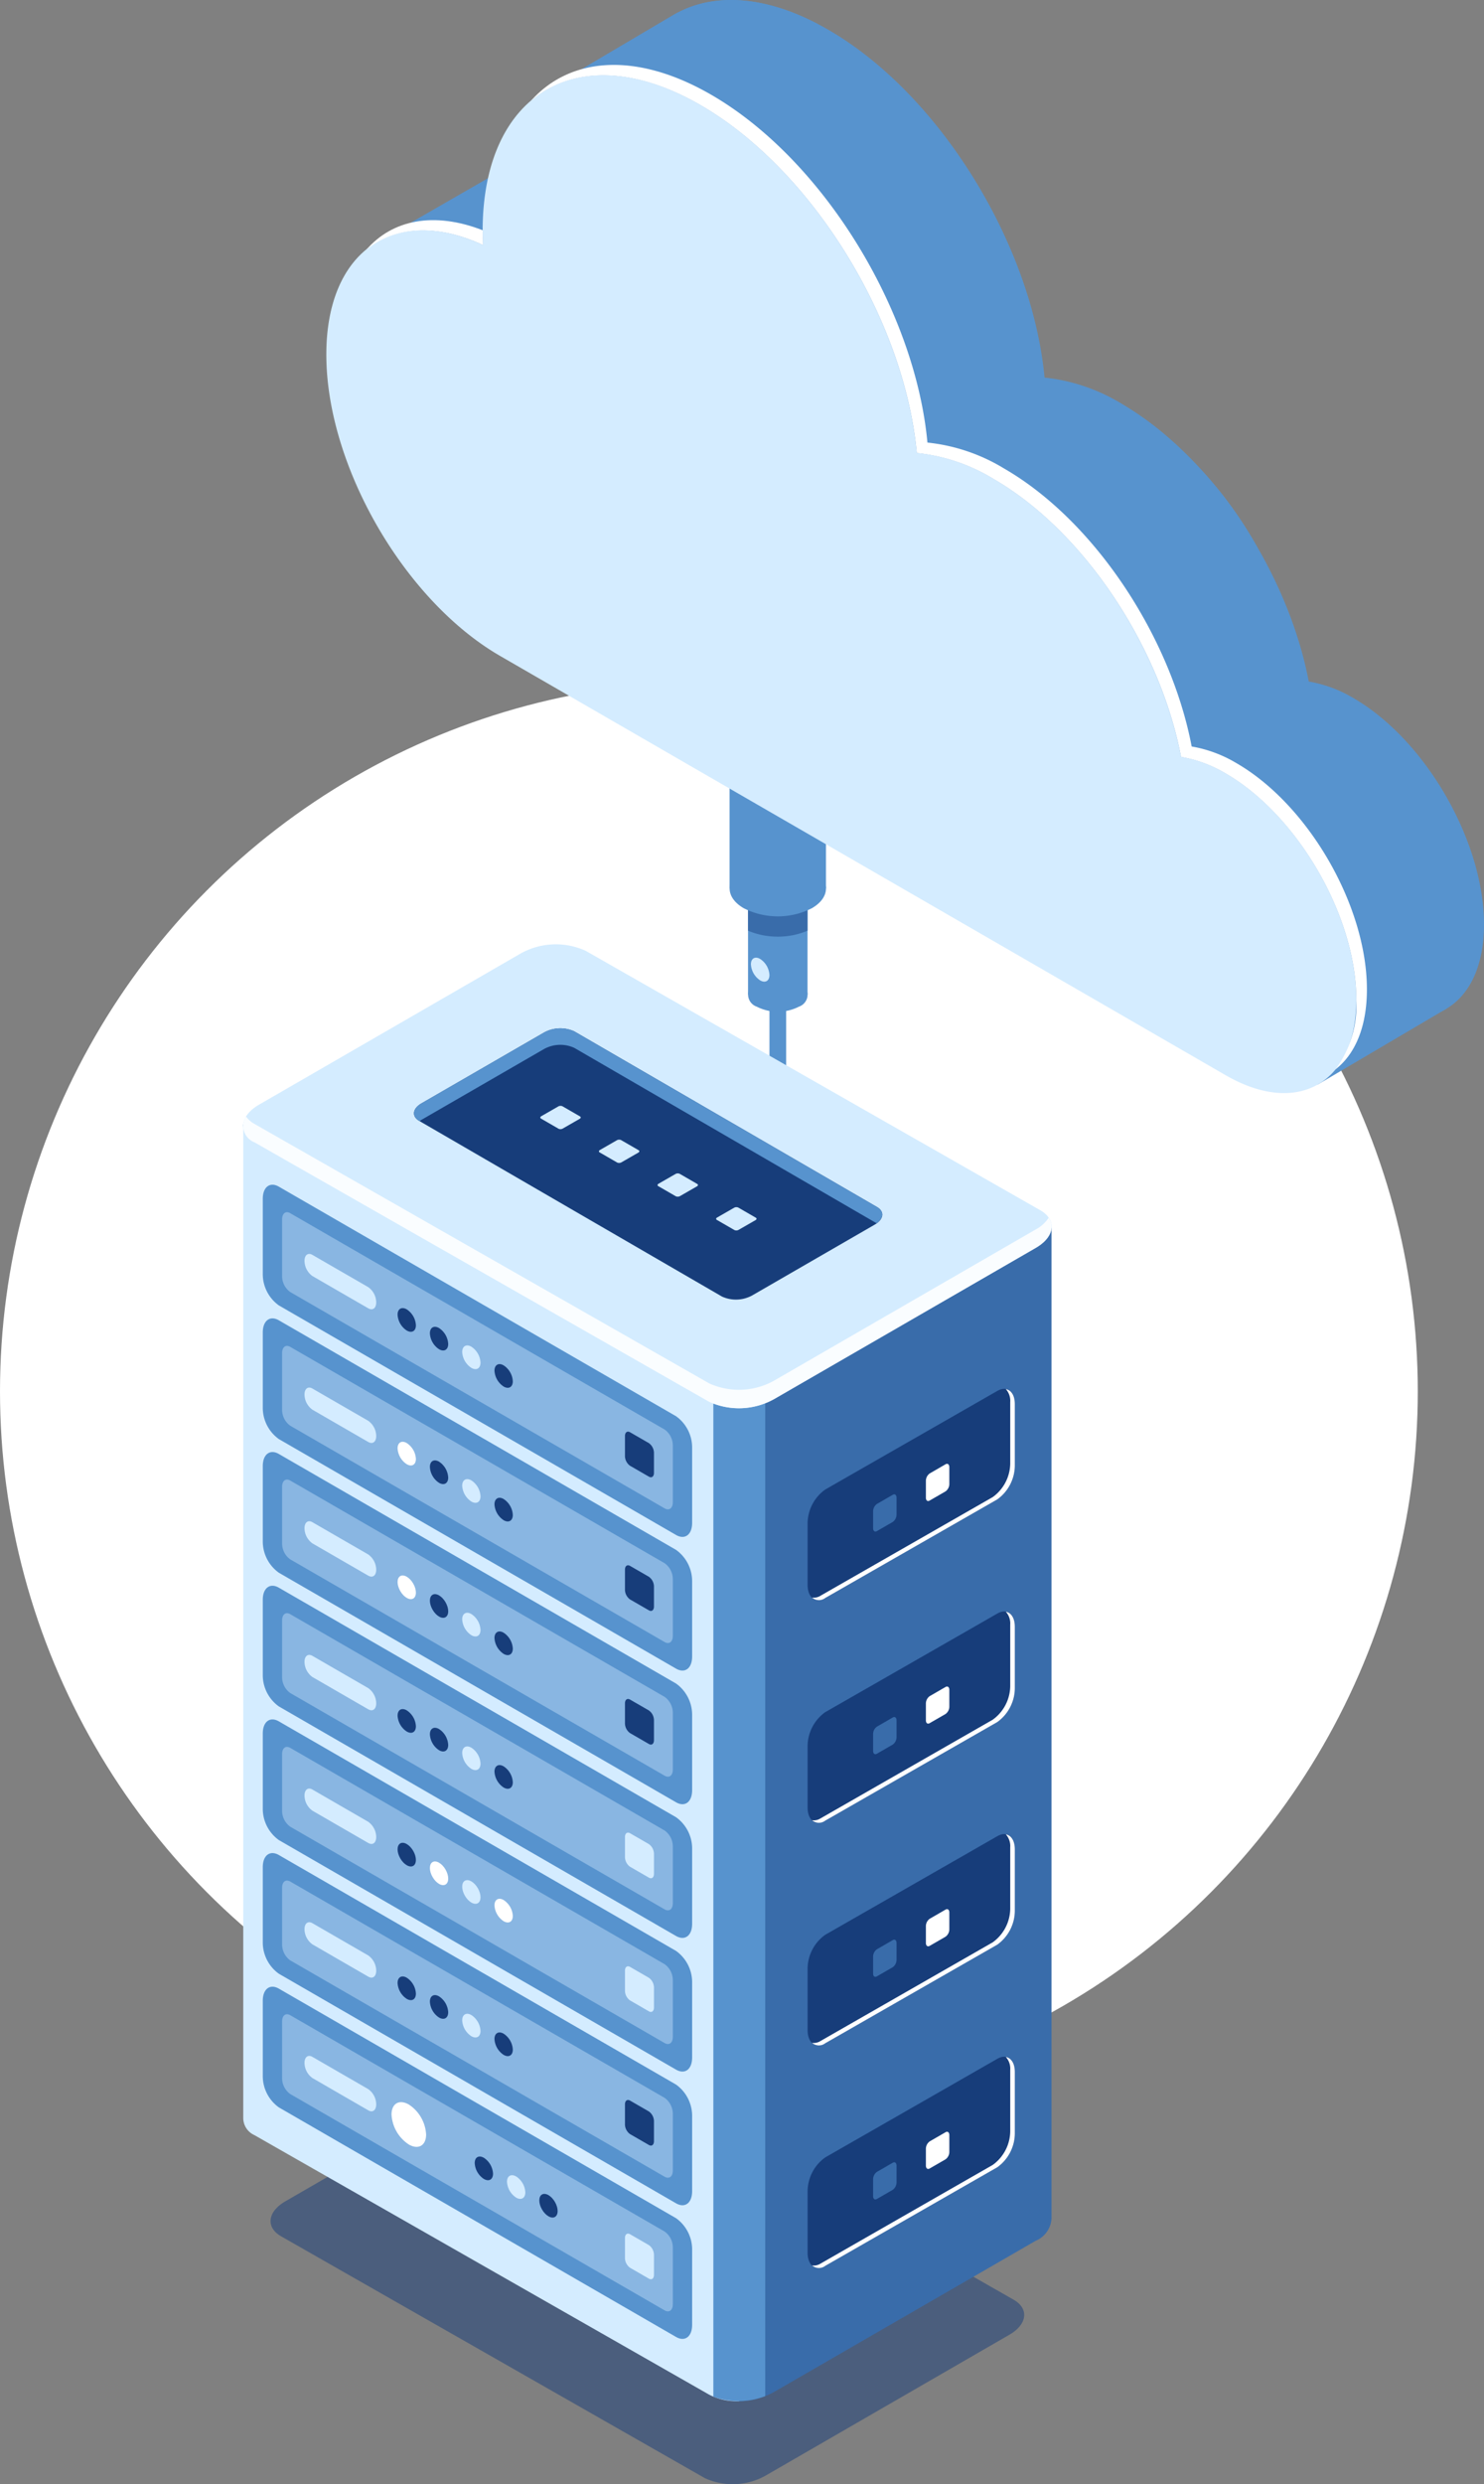 <svg xmlns="http://www.w3.org/2000/svg" width="106.764" height="178.57" viewBox="0 0 106.764 178.57">
  <rect x="0" y="0" width="106.764" height="178.57" fill="#808080" stroke="none"/>
  <g id="グループ_3299" data-name="グループ 3299" transform="translate(-317 -886.989)">
    <circle id="楕円形_102" data-name="楕円形 102" cx="51" cy="51" r="51" transform="translate(317 936)" fill="#fff"/>
    <g id="グループ_1193" data-name="グループ 1193" transform="translate(-343.368 694.806)">
      <g id="グループ_1171" data-name="グループ 1171" transform="translate(712.857 241.568)">
        <g id="グループ_1170" data-name="グループ 1170">
          <path id="パス_3870" data-name="パス 3870" d="M738.8,318.732a.6.6,0,0,1-.6-.6V293.5a.6.6,0,1,1,1.2,0v24.631A.6.6,0,0,1,738.8,318.732Z" transform="translate(-735.331 -279.083)" fill="#5793ce"/>
          <g id="グループ_1169" data-name="グループ 1169">
            <g id="グループ_1167" data-name="グループ 1167" transform="translate(1.328 12.87)">
              <rect id="長方形_308" data-name="長方形 308" width="4.279" height="9.234" fill="#5793ce"/>
              <path id="パス_3871" data-name="パス 3871" d="M739.4,306.244a3.343,3.343,0,0,1-3.026,0,.922.922,0,0,1,0-1.747,3.346,3.346,0,0,1,3.025,0A.922.922,0,0,1,739.4,306.244Z" transform="translate(-735.744 -296.137)" fill="#5793ce"/>
            </g>
            <g id="グループ_1168" data-name="グループ 1168">
              <rect id="長方形_309" data-name="長方形 309" width="6.934" height="14.483" transform="translate(0)" fill="#5793ce"/>
              <path id="パス_3872" data-name="パス 3872" d="M735.744,293.555v3.125a5.536,5.536,0,0,0,4.279,0v-3.125A5.536,5.536,0,0,0,735.744,293.555Z" transform="translate(-734.416 -279.166)" fill="#396caa"/>
              <path id="パス_3873" data-name="パス 3873" d="M739.547,294.188a5.421,5.421,0,0,1-4.9,0c-1.354-.782-1.354-2.049,0-2.831a5.419,5.419,0,0,1,4.9,0C740.9,292.138,740.9,293.406,739.547,294.188Z" transform="translate(-733.628 -278.289)" fill="#5793ce"/>
            </g>
          </g>
        </g>
        <path id="パス_3874" data-name="パス 3874" d="M737.406,303.128c0,.425-.3.6-.666.385a1.474,1.474,0,0,1-.666-1.154c0-.424.3-.6.666-.384A1.471,1.471,0,0,1,737.406,303.128Z" transform="translate(-734.539 -282.428)" fill="#d4ecff"/>
      </g>
      <path id="パス_3875" data-name="パス 3875" d="M799.909,306.62l9.3-5.476-8.855-11.051-2.328,3.8Z" transform="translate(-44.757 -36.468)" fill="#5793ce"/>
      <path id="パス_3876" data-name="パス 3876" d="M693.451,214.71l14.839-8.537s-.559,8.52-.559,8.537-8.524,2.641-8.524,2.641Z" transform="translate(-5.807 -5.211)" fill="#5793ce"/>
      <path id="パス_3877" data-name="パス 3877" d="M770.087,242.362a9.338,9.338,0,0,0-3.211-1.19c-1.5-7.863-6.967-16.212-13.49-19.979a13.2,13.2,0,0,0-5.52-1.868c-.891-9.53-7.517-20.361-15.563-25.007-4.2-2.427-8.017-2.713-10.831-1.227v-.008l-.137.078c-.071.04-.143.081-.213.123l-8.75,5.168,2.907,2.3c-2.61,1.14-4.259,4.068-4.259,8.394,0,7.979,5.6,17.681,12.512,21.671l46.556,33.244c5.188,3,9.395.567,9.395-5.424S775.275,245.358,770.087,242.362Z" transform="translate(-12.35 0)" fill="#5793ce"/>
      <path id="パス_3878" data-name="パス 3878" d="M711.707,205.631,731.789,193.9c-3.9-2.033-7.421-2.2-10.062-.806v-.008l-.137.078c-.071.04-.143.081-.213.123l-8.75,5.168,2.907,2.3A7.015,7.015,0,0,0,711.707,205.631Z" transform="translate(-12.607 0)" fill="#5793ce"/>
      <path id="パス_3879" data-name="パス 3879" d="M761.731,256.91l14.653-8.6a28.384,28.384,0,0,0-9.805-10.356q-.761-.44-1.5-.772l-18.638,10.9Z" transform="translate(-25.544 -16.761)" fill="#5793ce"/>
      <path id="パス_3880" data-name="パス 3880" d="M752.1,250.983a9.341,9.341,0,0,0-3.211-1.19c-1.5-7.863-6.967-16.212-13.491-19.979a13.2,13.2,0,0,0-5.52-1.868c-.891-9.53-7.517-20.361-15.563-25.007-8.654-5-15.669-.946-15.669,9.046,0,.339.009.681.026,1.025-6.328-2.935-11.272.372-11.272,7.867,0,7.979,5.6,17.681,12.512,21.671L752.1,272.68c5.189,3,9.4.567,9.4-5.424S757.294,253.979,752.1,250.983Z" transform="translate(-3.555 -3.21)" fill="#d4ecff"/>
      <g id="グループ_1172" data-name="グループ 1172" transform="translate(686.712 196.846)">
        <path id="パス_3881" data-name="パス 3881" d="M700.375,219.194c-.016-.344-.026-.686-.026-1.025,0-.014,0-.028,0-.042-3.5-1.359-6.5-.768-8.385,1.414C694.013,217.854,696.991,217.624,700.375,219.194Z" transform="translate(-691.965 -206.239)" fill="#fff"/>
        <path id="パス_3882" data-name="パス 3882" d="M761.6,249.8a9.348,9.348,0,0,0-3.211-1.19c-1.5-7.862-6.967-16.212-13.49-19.979a13.213,13.213,0,0,0-5.52-1.868c-.891-9.53-7.517-20.36-15.564-25.006-5.391-3.113-10.145-2.713-12.965.446,2.872-2.455,7.269-2.549,12.2.3,8.046,4.646,14.673,15.476,15.563,25.007a13.2,13.2,0,0,1,5.52,1.868c6.524,3.766,11.995,12.116,13.491,19.979a9.34,9.34,0,0,1,3.21,1.19c5.189,3,9.4,10.281,9.4,16.273a7.741,7.741,0,0,1-1.5,5c1.407-1.084,2.262-3.05,2.262-5.743C771,260.078,766.791,252.792,761.6,249.8Z" transform="translate(-699 -199.614)" fill="#fff"/>
      </g>
      <g id="グループ_1192" data-name="グループ 1192" transform="translate(677.861 260.064)">
        <g id="グループ_1184" data-name="グループ 1184" transform="translate(0 0)">
          <g id="グループ_1175" data-name="グループ 1175">
            <path id="パス_3883" data-name="パス 3883" d="M712.256,457.857l-30.5-17.391c-1.115-.644-.975-1.768.313-2.512l17.548-10.132a4.838,4.838,0,0,1,4.352-.181l30.5,17.391c1.116.644.976,1.769-.312,2.513l-17.549,10.132A4.834,4.834,0,0,1,712.256,457.857Z" transform="translate(-679.031 -347.603)" fill="#173d7a" opacity="0.5"/>
            <path id="パス_3884" data-name="パス 3884" d="M736.021,397.562h0v-71.2l-28.306-7.409-5.214-3.01a5.187,5.187,0,0,0-4.668.194l-4.865,2.808-15.1-.008,4.471,68.735a1.354,1.354,0,0,0,.8,1.251l28.248,21.315a5.191,5.191,0,0,0,4.668-.194l18.825-10.869A1.85,1.85,0,0,0,736.021,397.562Z" transform="translate(-677.864 -305.986)" fill="#396caa"/>
            <path id="パス_3885" data-name="パス 3885" d="M700.334,315.481a5.374,5.374,0,0,0-2.5.656l-4.865,2.808-15.1-.008V390.33a1.352,1.352,0,0,0,.8,1.251l32.718,18.657a4.224,4.224,0,0,0,2.167.462l.337-71.839Z" transform="translate(-677.862 -305.989)" fill="#d4ecff"/>
            <path id="パス_3886" data-name="パス 3886" d="M731.765,423.758a5.318,5.318,0,0,0,3.732-.043v-72.33h-3.732Z" transform="translate(-697.938 -319.362)" fill="#5793ce"/>
            <path id="パス_3887" data-name="パス 3887" d="M711.387,333.235l-32.718-18.657c-1.2-.69-1.047-1.9.335-2.7l18.825-10.868a5.187,5.187,0,0,1,4.668-.194l32.718,18.656c1.2.691,1.047,1.9-.335,2.7l-18.825,10.869A5.188,5.188,0,0,1,711.387,333.235Z" transform="translate(-677.86 -300.355)" fill="#d4ecff"/>
            <path id="パス_3888" data-name="パス 3888" d="M734.881,328.191,716.055,339.06a5.188,5.188,0,0,1-4.668.193L678.669,320.6a1.807,1.807,0,0,1-.6-.53,1.254,1.254,0,0,0,.6,1.853l32.718,18.657a5.188,5.188,0,0,0,4.668-.193l18.825-10.869c1.074-.62,1.4-1.486.933-2.166A2.61,2.61,0,0,1,734.881,328.191Z" transform="translate(-677.861 -307.697)" fill="#fafdff"/>
            <g id="グループ_1174" data-name="グループ 1174" transform="translate(12.291 6.036)">
              <path id="パス_3889" data-name="パス 3889" d="M719.607,329.257l-21.783-12.627c-.56-.323-.49-.888.157-1.261l8.809-5.086a2.428,2.428,0,0,1,2.185-.091l21.783,12.627c.56.323.49.888-.157,1.261l-8.809,5.086A2.428,2.428,0,0,1,719.607,329.257Z" transform="translate(-697.446 -309.974)" fill="#173d7a"/>
              <g id="グループ_1173" data-name="グループ 1173" transform="translate(9.087 5.573)">
                <path id="パス_3890" data-name="パス 3890" d="M713.241,320.5l-1.262-.729c-.078-.045-.068-.123.021-.174l1.219-.7a.338.338,0,0,1,.3-.013l1.262.729c.078.045.068.123-.021.174l-1.219.7A.338.338,0,0,1,713.241,320.5Z" transform="translate(-711.926 -318.855)" fill="#d4ecff"/>
                <path id="パス_3891" data-name="パス 3891" d="M719.961,324.369l-1.262-.729c-.078-.045-.068-.123.021-.174l1.219-.7a.338.338,0,0,1,.3-.013l1.262.729c.078.045.068.123-.021.174l-1.219.7A.338.338,0,0,1,719.961,324.369Z" transform="translate(-714.429 -320.294)" fill="#d4ecff"/>
                <path id="パス_3892" data-name="パス 3892" d="M726.681,328.233l-1.263-.729c-.077-.045-.068-.123.022-.174l1.219-.7a.338.338,0,0,1,.3-.013l1.262.729c.078.045.068.123-.021.174l-1.219.7A.338.338,0,0,1,726.681,328.233Z" transform="translate(-716.932 -321.733)" fill="#d4ecff"/>
                <path id="パス_3893" data-name="パス 3893" d="M733.4,332.1l-1.263-.729c-.077-.045-.068-.123.022-.174l1.219-.7a.338.338,0,0,1,.3-.013l1.262.729c.078.045.068.122-.021.174l-1.219.7A.337.337,0,0,1,733.4,332.1Z" transform="translate(-719.435 -323.173)" fill="#d4ecff"/>
              </g>
              <path id="パス_3894" data-name="パス 3894" d="M697.824,316.629l.026.015a1.526,1.526,0,0,1,.131-.09l8.809-5.086a2.428,2.428,0,0,1,2.185-.091l21.757,12.612c.516-.369.543-.872.026-1.171l-21.783-12.627a2.428,2.428,0,0,0-2.185.091l-8.809,5.086C697.334,315.741,697.264,316.306,697.824,316.629Z" transform="translate(-697.446 -309.974)" fill="#5793ce"/>
            </g>
          </g>
          <g id="グループ_1177" data-name="グループ 1177" transform="translate(40.609 31.95)">
            <path id="パス_3895" data-name="パス 3895" d="M743.834,366.306l12.385-7.091a3.022,3.022,0,0,0,1.262-2.412v-4.429c0-.929-.565-1.356-1.262-.954l-12.385,7.091a3.022,3.022,0,0,0-1.262,2.412v4.429C742.572,366.281,743.137,366.708,743.834,366.306Z" transform="translate(-742.572 -351.269)" fill="#173d7a"/>
            <path id="パス_3896" data-name="パス 3896" d="M757.02,351.3a1.239,1.239,0,0,1,.317.922v4.429a3.022,3.022,0,0,1-1.262,2.411L743.69,366.15a.912.912,0,0,1-.613.134.753.753,0,0,0,.945.033l12.385-7.091a3.022,3.022,0,0,0,1.262-2.412v-4.429C757.669,351.754,757.405,351.363,757.02,351.3Z" transform="translate(-742.76 -351.279)" fill="#fff"/>
            <g id="グループ_1176" data-name="グループ 1176" transform="translate(4.712 5.396)">
              <path id="パス_3897" data-name="パス 3897" d="M750.356,366l1.136-.656a.658.658,0,0,0,.276-.525V363.6c0-.2-.124-.3-.276-.208l-1.136.656a.659.659,0,0,0-.275.525v1.214C750.081,365.994,750.2,366.087,750.356,366Z" transform="translate(-750.081 -361.17)" fill="#396caa"/>
              <path id="パス_3898" data-name="パス 3898" d="M756.409,362.5l1.136-.656a.657.657,0,0,0,.275-.525v-1.214c0-.2-.123-.3-.275-.208l-1.136.656a.66.66,0,0,0-.275.525V362.3C756.134,362.5,756.258,362.592,756.409,362.5Z" transform="translate(-752.336 -359.868)" fill="#fff"/>
            </g>
          </g>
          <g id="グループ_1179" data-name="グループ 1179" transform="translate(40.609 63.956)">
            <path id="パス_3899" data-name="パス 3899" d="M743.834,417.308l12.385-7.092a3.021,3.021,0,0,0,1.262-2.411v-4.429c0-.929-.565-1.356-1.262-.954l-12.385,7.091a3.021,3.021,0,0,0-1.262,2.411v4.429C742.572,417.283,743.137,417.71,743.834,417.308Z" transform="translate(-742.572 -402.271)" fill="#173d7a"/>
            <path id="パス_3900" data-name="パス 3900" d="M757.02,402.3a1.239,1.239,0,0,1,.317.922v4.428a3.023,3.023,0,0,1-1.262,2.412l-12.385,7.091a.911.911,0,0,1-.613.134.754.754,0,0,0,.945.033l12.385-7.092a3.021,3.021,0,0,0,1.262-2.411v-4.429C757.669,402.756,757.405,402.365,757.02,402.3Z" transform="translate(-742.76 -402.281)" fill="#fff"/>
            <g id="グループ_1178" data-name="グループ 1178" transform="translate(4.712 5.396)">
              <path id="パス_3901" data-name="パス 3901" d="M750.356,417l1.136-.656a.66.66,0,0,0,.276-.525v-1.214c0-.2-.124-.3-.276-.208l-1.136.656a.657.657,0,0,0-.275.525v1.214C750.081,417,750.2,417.088,750.356,417Z" transform="translate(-750.081 -412.171)" fill="#396caa"/>
              <path id="パス_3902" data-name="パス 3902" d="M756.409,413.506l1.136-.656a.659.659,0,0,0,.275-.525v-1.214c0-.2-.123-.3-.275-.208l-1.136.656a.658.658,0,0,0-.275.525V413.3C756.134,413.5,756.258,413.593,756.409,413.506Z" transform="translate(-752.336 -410.87)" fill="#fff"/>
            </g>
          </g>
          <g id="グループ_1181" data-name="グループ 1181" transform="translate(40.609 79.958)">
            <path id="パス_3903" data-name="パス 3903" d="M743.834,442.808l12.385-7.091a3.021,3.021,0,0,0,1.262-2.411v-4.429c0-.929-.565-1.356-1.262-.954l-12.385,7.091a3.021,3.021,0,0,0-1.262,2.411v4.429C742.572,442.784,743.137,443.211,743.834,442.808Z" transform="translate(-742.572 -427.772)" fill="#173d7a"/>
            <path id="パス_3904" data-name="パス 3904" d="M757.02,427.8a1.237,1.237,0,0,1,.317.921v4.429a3.024,3.024,0,0,1-1.262,2.412l-12.385,7.091a.907.907,0,0,1-.613.133.752.752,0,0,0,.945.033l12.385-7.091a3.021,3.021,0,0,0,1.262-2.411v-4.429C757.669,428.257,757.405,427.865,757.02,427.8Z" transform="translate(-742.76 -427.782)" fill="#fff"/>
            <g id="グループ_1180" data-name="グループ 1180" transform="translate(4.712 5.396)">
              <path id="パス_3905" data-name="パス 3905" d="M750.356,442.5l1.136-.656a.66.66,0,0,0,.276-.525v-1.214c0-.2-.124-.3-.276-.208l-1.136.656a.657.657,0,0,0-.275.525v1.214C750.081,442.5,750.2,442.589,750.356,442.5Z" transform="translate(-750.081 -437.672)" fill="#396caa"/>
              <path id="パス_3906" data-name="パス 3906" d="M756.409,439.006l1.136-.656a.659.659,0,0,0,.275-.526v-1.213c0-.2-.123-.3-.275-.208l-1.136.656a.66.66,0,0,0-.275.526V438.8C756.134,439,756.258,439.094,756.409,439.006Z" transform="translate(-752.336 -436.37)" fill="#fff"/>
            </g>
          </g>
          <g id="グループ_1183" data-name="グループ 1183" transform="translate(40.609 47.953)">
            <path id="パス_3907" data-name="パス 3907" d="M743.834,391.807l12.385-7.091a3.023,3.023,0,0,0,1.262-2.412v-4.429c0-.929-.565-1.356-1.262-.954l-12.385,7.091a3.021,3.021,0,0,0-1.262,2.411v4.429C742.572,391.782,743.137,392.209,743.834,391.807Z" transform="translate(-742.572 -376.77)" fill="#173d7a"/>
            <path id="パス_3908" data-name="パス 3908" d="M757.02,376.8a1.239,1.239,0,0,1,.317.922v4.429a3.023,3.023,0,0,1-1.262,2.411l-12.385,7.091a.911.911,0,0,1-.613.134.753.753,0,0,0,.945.033l12.385-7.091a3.023,3.023,0,0,0,1.262-2.412v-4.429C757.669,377.255,757.405,376.864,757.02,376.8Z" transform="translate(-742.76 -376.78)" fill="#fff"/>
            <g id="グループ_1182" data-name="グループ 1182" transform="translate(4.712 5.396)">
              <path id="パス_3909" data-name="パス 3909" d="M750.356,391.5l1.136-.656a.658.658,0,0,0,.276-.525v-1.214c0-.2-.124-.3-.276-.208l-1.136.656a.659.659,0,0,0-.275.525v1.214C750.081,391.495,750.2,391.588,750.356,391.5Z" transform="translate(-750.081 -386.671)" fill="#396caa"/>
              <path id="パス_3910" data-name="パス 3910" d="M756.409,388l1.136-.656a.659.659,0,0,0,.275-.525V385.61c0-.2-.123-.3-.275-.208l-1.136.656a.659.659,0,0,0-.275.525V387.8C756.134,388,756.258,388.092,756.409,388Z" transform="translate(-752.336 -385.369)" fill="#fff"/>
            </g>
          </g>
        </g>
        <g id="グループ_1185" data-name="グループ 1185" transform="translate(1.412 17.281)">
          <path id="パス_3911" data-name="パス 3911" d="M709.842,353.065l-28.574-16.5a2.773,2.773,0,0,1-1.158-2.213v-5.448c0-.853.518-1.245,1.158-.875l28.574,16.5A2.773,2.773,0,0,1,711,346.741v5.449C711,353.042,710.481,353.434,709.842,353.065Z" transform="translate(-680.11 -327.892)" fill="#5793ce"/>
          <path id="パス_3912" data-name="パス 3912" d="M709.846,352.329l-26.933-15.55a1.407,1.407,0,0,1-.587-1.123v-4.1c0-.433.263-.632.587-.444l26.933,15.55a1.407,1.407,0,0,1,.588,1.122v4.1C710.434,352.317,710.171,352.516,709.846,352.329Z" transform="translate(-680.935 -329.067)" fill="#d4ecff" opacity="0.4"/>
          <path id="パス_3913" data-name="パス 3913" d="M689.482,339.725l-4.019-2.321a1.366,1.366,0,0,1-.57-1.09h0c0-.42.255-.613.57-.431l4.019,2.321a1.366,1.366,0,0,1,.57,1.09h0C690.052,339.714,689.8,339.907,689.482,339.725Z" transform="translate(-681.891 -330.843)" fill="#d4ecff"/>
          <path id="パス_3914" data-name="パス 3914" d="M696.883,343.254c0,.42-.295.59-.659.38a1.454,1.454,0,0,1-.659-1.141c0-.42.295-.591.659-.38A1.456,1.456,0,0,1,696.883,343.254Z" transform="translate(-685.866 -333.156)" fill="#173d7a"/>
          <path id="パス_3915" data-name="パス 3915" d="M700.586,345.393c0,.42-.295.59-.659.38a1.457,1.457,0,0,1-.658-1.141c0-.42.295-.59.658-.38A1.457,1.457,0,0,1,700.586,345.393Z" transform="translate(-687.246 -333.952)" fill="#173d7a"/>
          <path id="パス_3916" data-name="パス 3916" d="M704.29,347.531c0,.42-.295.591-.659.38a1.456,1.456,0,0,1-.659-1.141c0-.42.3-.591.659-.38A1.454,1.454,0,0,1,704.29,347.531Z" transform="translate(-688.625 -334.749)" fill="#d4ecff"/>
          <path id="パス_3917" data-name="パス 3917" d="M707.993,349.669c0,.42-.295.59-.659.38a1.458,1.458,0,0,1-.659-1.141c0-.42.3-.59.659-.38A1.455,1.455,0,0,1,707.993,349.669Z" transform="translate(-690.005 -335.545)" fill="#173d7a"/>
          <path id="パス_3918" data-name="パス 3918" d="M723.355,359.407,722,358.625a.876.876,0,0,1-.366-.7v-1.433c0-.269.164-.393.366-.277l1.354.782a.878.878,0,0,1,.366.7v1.433C723.721,359.4,723.557,359.524,723.355,359.407Z" transform="translate(-695.577 -338.426)" fill="#173d7a"/>
        </g>
        <g id="グループ_1186" data-name="グループ 1186" transform="translate(1.412 26.889)">
          <path id="パス_3919" data-name="パス 3919" d="M709.842,368.376l-28.574-16.5a2.774,2.774,0,0,1-1.158-2.213v-5.449c0-.852.518-1.244,1.158-.875l28.574,16.5A2.774,2.774,0,0,1,711,362.051V367.5C711,368.353,710.481,368.745,709.842,368.376Z" transform="translate(-680.11 -343.203)" fill="#5793ce"/>
          <path id="パス_3920" data-name="パス 3920" d="M709.846,367.64l-26.933-15.55a1.408,1.408,0,0,1-.587-1.123v-4.1c0-.433.263-.632.587-.444l26.933,15.55a1.409,1.409,0,0,1,.588,1.123v4.1C710.434,367.628,710.171,367.827,709.846,367.64Z" transform="translate(-680.935 -344.377)" fill="#d4ecff" opacity="0.4"/>
          <path id="パス_3921" data-name="パス 3921" d="M689.482,355.036l-4.019-2.321a1.367,1.367,0,0,1-.57-1.09h0c0-.42.255-.613.57-.431l4.019,2.321a1.365,1.365,0,0,1,.57,1.09h0C690.052,355.025,689.8,355.218,689.482,355.036Z" transform="translate(-681.891 -346.154)" fill="#d4ecff"/>
          <path id="パス_3922" data-name="パス 3922" d="M696.883,358.565c0,.42-.295.59-.659.38a1.456,1.456,0,0,1-.659-1.141c0-.421.295-.591.659-.38A1.456,1.456,0,0,1,696.883,358.565Z" transform="translate(-685.866 -348.466)" fill="#fff"/>
          <path id="パス_3923" data-name="パス 3923" d="M700.586,360.7c0,.42-.295.591-.659.38a1.455,1.455,0,0,1-.658-1.141c0-.42.295-.591.658-.38A1.456,1.456,0,0,1,700.586,360.7Z" transform="translate(-687.246 -349.263)" fill="#173d7a"/>
          <path id="パス_3924" data-name="パス 3924" d="M704.29,362.842c0,.42-.295.59-.659.38a1.457,1.457,0,0,1-.659-1.141c0-.42.3-.59.659-.38A1.456,1.456,0,0,1,704.29,362.842Z" transform="translate(-688.625 -350.059)" fill="#d4ecff"/>
          <path id="パス_3925" data-name="パス 3925" d="M707.993,364.98c0,.42-.295.591-.659.38a1.458,1.458,0,0,1-.659-1.141c0-.42.3-.591.659-.381A1.456,1.456,0,0,1,707.993,364.98Z" transform="translate(-690.005 -350.856)" fill="#173d7a"/>
          <path id="パス_3926" data-name="パス 3926" d="M723.355,374.717,722,373.936a.876.876,0,0,1-.366-.7V371.8c0-.269.164-.393.366-.277l1.354.782a.877.877,0,0,1,.366.7v1.432C723.721,374.71,723.557,374.834,723.355,374.717Z" transform="translate(-695.577 -353.736)" fill="#173d7a"/>
        </g>
        <g id="グループ_1187" data-name="グループ 1187" transform="translate(1.412 36.497)">
          <path id="パス_3927" data-name="パス 3927" d="M709.842,383.686l-28.574-16.5a2.773,2.773,0,0,1-1.158-2.212v-5.449c0-.853.518-1.244,1.158-.875l28.574,16.5A2.773,2.773,0,0,1,711,377.362v5.448C711,383.663,710.481,384.056,709.842,383.686Z" transform="translate(-680.11 -358.514)" fill="#5793ce"/>
          <path id="パス_3928" data-name="パス 3928" d="M709.846,382.95,682.913,367.4a1.406,1.406,0,0,1-.587-1.122v-4.1c0-.432.263-.631.587-.444l26.933,15.55a1.408,1.408,0,0,1,.588,1.123v4.1C710.434,382.939,710.171,383.138,709.846,382.95Z" transform="translate(-680.935 -359.688)" fill="#d4ecff" opacity="0.4"/>
          <path id="パス_3929" data-name="パス 3929" d="M689.482,370.347l-4.019-2.321a1.367,1.367,0,0,1-.57-1.09h0c0-.42.255-.614.57-.432l4.019,2.321a1.367,1.367,0,0,1,.57,1.09h0C690.052,370.335,689.8,370.529,689.482,370.347Z" transform="translate(-681.891 -361.464)" fill="#d4ecff"/>
          <ellipse id="楕円形_103" data-name="楕円形 103" cx="0.538" cy="0.932" rx="0.538" ry="0.932" transform="translate(9.426 9.181) rotate(-30)" fill="#fff"/>
          <ellipse id="楕円形_104" data-name="楕円形 104" cx="0.538" cy="0.932" rx="0.538" ry="0.932" transform="translate(11.75 10.523) rotate(-30)" fill="#173d7a"/>
          <path id="パス_3930" data-name="パス 3930" d="M704.29,378.152c0,.42-.295.59-.659.38a1.455,1.455,0,0,1-.659-1.141c0-.42.3-.591.659-.38A1.456,1.456,0,0,1,704.29,378.152Z" transform="translate(-688.625 -365.37)" fill="#d4ecff"/>
          <path id="パス_3931" data-name="パス 3931" d="M707.993,380.29c0,.42-.295.591-.659.381a1.458,1.458,0,0,1-.659-1.141c0-.42.3-.591.659-.38A1.456,1.456,0,0,1,707.993,380.29Z" transform="translate(-690.005 -366.166)" fill="#173d7a"/>
          <path id="パス_3932" data-name="パス 3932" d="M723.355,390.028,722,389.246a.875.875,0,0,1-.366-.7v-1.433c0-.27.164-.393.366-.277l1.354.782a.877.877,0,0,1,.366.7v1.433C723.721,390.021,723.557,390.145,723.355,390.028Z" transform="translate(-695.577 -369.047)" fill="#173d7a"/>
        </g>
        <g id="グループ_1188" data-name="グループ 1188" transform="translate(1.412 46.104)">
          <path id="パス_3933" data-name="パス 3933" d="M709.842,399l-28.574-16.5a2.773,2.773,0,0,1-1.158-2.213v-5.448c0-.853.518-1.245,1.158-.875l28.574,16.5A2.773,2.773,0,0,1,711,392.673v5.448C711,398.974,710.481,399.366,709.842,399Z" transform="translate(-680.11 -373.824)" fill="#5793ce"/>
          <path id="パス_3934" data-name="パス 3934" d="M709.846,398.261l-26.933-15.55a1.406,1.406,0,0,1-.587-1.123v-4.1c0-.432.263-.631.587-.444l26.933,15.55a1.407,1.407,0,0,1,.588,1.123v4.1C710.434,398.249,710.171,398.448,709.846,398.261Z" transform="translate(-680.935 -374.999)" fill="#d4ecff" opacity="0.4"/>
          <path id="パス_3935" data-name="パス 3935" d="M689.482,385.657l-4.019-2.321a1.366,1.366,0,0,1-.57-1.09h0c0-.42.255-.613.57-.431l4.019,2.321a1.367,1.367,0,0,1,.57,1.09h0C690.052,385.646,689.8,385.839,689.482,385.657Z" transform="translate(-681.891 -376.775)" fill="#d4ecff"/>
          <path id="パス_3936" data-name="パス 3936" d="M696.883,389.187c0,.42-.295.59-.659.38a1.457,1.457,0,0,1-.659-1.142c0-.42.295-.59.659-.38A1.456,1.456,0,0,1,696.883,389.187Z" transform="translate(-685.866 -379.088)" fill="#173d7a"/>
          <path id="パス_3937" data-name="パス 3937" d="M700.586,391.325c0,.42-.295.591-.659.38a1.457,1.457,0,0,1-.658-1.141c0-.42.295-.59.658-.38A1.454,1.454,0,0,1,700.586,391.325Z" transform="translate(-687.246 -379.884)" fill="#173d7a"/>
          <path id="パス_3938" data-name="パス 3938" d="M704.29,393.463c0,.42-.295.591-.659.38a1.457,1.457,0,0,1-.659-1.141c0-.42.3-.591.659-.38A1.455,1.455,0,0,1,704.29,393.463Z" transform="translate(-688.625 -380.681)" fill="#d4ecff"/>
          <path id="パス_3939" data-name="パス 3939" d="M707.993,395.6c0,.421-.295.591-.659.38a1.457,1.457,0,0,1-.659-1.141c0-.42.3-.591.659-.38A1.456,1.456,0,0,1,707.993,395.6Z" transform="translate(-690.005 -381.477)" fill="#173d7a"/>
          <path id="パス_3940" data-name="パス 3940" d="M723.355,405.339,722,404.557a.876.876,0,0,1-.366-.7v-1.432c0-.27.164-.393.366-.277l1.354.781a.878.878,0,0,1,.366.7v1.433C723.721,405.332,723.557,405.456,723.355,405.339Z" transform="translate(-695.577 -384.358)" fill="#d4ecff"/>
        </g>
        <g id="グループ_1189" data-name="グループ 1189" transform="translate(1.412 55.713)">
          <path id="パス_3941" data-name="パス 3941" d="M709.842,414.308l-28.574-16.5a2.773,2.773,0,0,1-1.158-2.213V390.15c0-.853.518-1.245,1.158-.875l28.574,16.5A2.774,2.774,0,0,1,711,407.984v5.449C711,414.285,710.481,414.677,709.842,414.308Z" transform="translate(-680.11 -389.135)" fill="#5793ce"/>
          <path id="パス_3942" data-name="パス 3942" d="M709.846,413.572l-26.933-15.55a1.407,1.407,0,0,1-.587-1.123v-4.1c0-.433.263-.632.587-.444l26.933,15.55a1.409,1.409,0,0,1,.588,1.123v4.1C710.434,413.56,710.171,413.759,709.846,413.572Z" transform="translate(-680.935 -390.31)" fill="#d4ecff" opacity="0.4"/>
          <path id="パス_3943" data-name="パス 3943" d="M689.482,400.968l-4.019-2.321a1.366,1.366,0,0,1-.57-1.09h0c0-.42.255-.613.57-.431l4.019,2.321a1.366,1.366,0,0,1,.57,1.09h0C690.052,400.957,689.8,401.15,689.482,400.968Z" transform="translate(-681.891 -392.086)" fill="#d4ecff"/>
          <ellipse id="楕円形_105" data-name="楕円形 105" cx="0.538" cy="0.932" rx="0.538" ry="0.932" transform="translate(9.426 9.181) rotate(-30)" fill="#173d7a"/>
          <ellipse id="楕円形_106" data-name="楕円形 106" cx="0.538" cy="0.932" rx="0.538" ry="0.932" transform="translate(11.75 10.522) rotate(-30)" fill="#fff"/>
          <ellipse id="楕円形_107" data-name="楕円形 107" cx="0.538" cy="0.932" rx="0.538" ry="0.932" transform="translate(14.074 11.864) rotate(-30)" fill="#d4ecff"/>
          <path id="パス_3944" data-name="パス 3944" d="M707.993,410.912c0,.42-.295.591-.659.38a1.458,1.458,0,0,1-.659-1.141c0-.42.3-.59.659-.38A1.455,1.455,0,0,1,707.993,410.912Z" transform="translate(-690.005 -396.788)" fill="#fff"/>
          <path id="パス_3945" data-name="パス 3945" d="M723.355,420.65,722,419.868a.876.876,0,0,1-.366-.7v-1.433c0-.269.164-.393.366-.277l1.354.782a.878.878,0,0,1,.366.7v1.432C723.721,420.642,723.557,420.767,723.355,420.65Z" transform="translate(-695.577 -399.669)" fill="#d4ecff"/>
        </g>
        <g id="グループ_1190" data-name="グループ 1190" transform="translate(1.412 65.321)">
          <path id="パス_3946" data-name="パス 3946" d="M709.842,429.619l-28.574-16.5a2.774,2.774,0,0,1-1.158-2.213V405.46c0-.852.518-1.244,1.158-.875l28.574,16.5A2.774,2.774,0,0,1,711,423.294v5.449C711,429.6,710.481,429.988,709.842,429.619Z" transform="translate(-680.11 -404.446)" fill="#5793ce"/>
          <path id="パス_3947" data-name="パス 3947" d="M709.846,428.883l-26.933-15.55a1.408,1.408,0,0,1-.587-1.123v-4.1c0-.433.263-.632.587-.444l26.933,15.55a1.409,1.409,0,0,1,.588,1.123v4.1C710.434,428.871,710.171,429.07,709.846,428.883Z" transform="translate(-680.935 -405.62)" fill="#d4ecff" opacity="0.4"/>
          <path id="パス_3948" data-name="パス 3948" d="M689.482,416.279l-4.019-2.321a1.367,1.367,0,0,1-.57-1.09h0c0-.42.255-.613.57-.432l4.019,2.321a1.365,1.365,0,0,1,.57,1.09h0C690.052,416.268,689.8,416.461,689.482,416.279Z" transform="translate(-681.891 -407.397)" fill="#d4ecff"/>
          <path id="パス_3949" data-name="パス 3949" d="M696.883,419.808c0,.42-.295.591-.659.38a1.456,1.456,0,0,1-.659-1.141c0-.42.295-.59.659-.38A1.456,1.456,0,0,1,696.883,419.808Z" transform="translate(-685.866 -409.709)" fill="#173d7a"/>
          <path id="パス_3950" data-name="パス 3950" d="M700.586,421.946c0,.42-.295.59-.659.38a1.455,1.455,0,0,1-.658-1.141c0-.42.295-.591.658-.38A1.457,1.457,0,0,1,700.586,421.946Z" transform="translate(-687.246 -410.506)" fill="#173d7a"/>
          <path id="パス_3951" data-name="パス 3951" d="M704.29,424.085c0,.42-.295.59-.659.38a1.457,1.457,0,0,1-.659-1.141c0-.42.3-.591.659-.38A1.457,1.457,0,0,1,704.29,424.085Z" transform="translate(-688.625 -411.302)" fill="#d4ecff"/>
          <path id="パス_3952" data-name="パス 3952" d="M707.993,426.223c0,.42-.295.59-.659.38a1.458,1.458,0,0,1-.659-1.141c0-.421.3-.591.659-.381A1.456,1.456,0,0,1,707.993,426.223Z" transform="translate(-690.005 -412.099)" fill="#173d7a"/>
          <path id="パス_3953" data-name="パス 3953" d="M723.355,435.96,722,435.179a.876.876,0,0,1-.366-.7v-1.433c0-.269.164-.393.366-.277l1.354.782a.878.878,0,0,1,.366.7v1.432C723.721,435.953,723.557,436.077,723.355,435.96Z" transform="translate(-695.577 -414.979)" fill="#173d7a"/>
        </g>
        <g id="グループ_1191" data-name="グループ 1191" transform="translate(1.412 74.929)">
          <path id="パス_3954" data-name="パス 3954" d="M709.842,444.929l-28.574-16.5a2.773,2.773,0,0,1-1.158-2.212v-5.449c0-.853.518-1.244,1.158-.875l28.574,16.5A2.773,2.773,0,0,1,711,438.605v5.448C711,444.906,710.481,445.3,709.842,444.929Z" transform="translate(-680.11 -419.757)" fill="#5793ce"/>
          <path id="パス_3955" data-name="パス 3955" d="M709.846,444.193l-26.933-15.55a1.406,1.406,0,0,1-.587-1.122v-4.1c0-.432.263-.631.587-.444l26.933,15.55a1.407,1.407,0,0,1,.588,1.123v4.1C710.434,444.182,710.171,444.38,709.846,444.193Z" transform="translate(-680.935 -420.931)" fill="#d4ecff" opacity="0.4"/>
          <path id="パス_3956" data-name="パス 3956" d="M689.482,431.59l-4.019-2.321a1.367,1.367,0,0,1-.57-1.09h0c0-.42.255-.614.57-.432l4.019,2.321a1.367,1.367,0,0,1,.57,1.09h0C690.052,431.578,689.8,431.772,689.482,431.59Z" transform="translate(-681.891 -422.707)" fill="#d4ecff"/>
          <path id="パス_3957" data-name="パス 3957" d="M697.358,435.3c0,.793-.557,1.115-1.244.718a2.75,2.75,0,0,1-1.244-2.155c0-.794.557-1.115,1.244-.719A2.75,2.75,0,0,1,697.358,435.3Z" transform="translate(-685.607 -424.679)" fill="#fff"/>
          <path id="パス_3958" data-name="パス 3958" d="M705.724,440.436c0,.421-.295.591-.659.38a1.456,1.456,0,0,1-.659-1.141c0-.42.295-.59.659-.38A1.456,1.456,0,0,1,705.724,440.436Z" transform="translate(-689.159 -427.001)" fill="#173d7a"/>
          <path id="パス_3959" data-name="パス 3959" d="M709.428,442.574c0,.42-.3.591-.659.38a1.455,1.455,0,0,1-.659-1.141c0-.42.295-.59.659-.38A1.458,1.458,0,0,1,709.428,442.574Z" transform="translate(-690.539 -427.797)" fill="#d4ecff"/>
          <ellipse id="楕円形_108" data-name="楕円形 108" cx="0.538" cy="0.932" rx="0.538" ry="0.932" transform="translate(19.622 15.201) rotate(-30)" fill="#173d7a"/>
          <path id="パス_3960" data-name="パス 3960" d="M723.355,451.271,722,450.489a.875.875,0,0,1-.366-.7v-1.433c0-.27.164-.393.366-.277l1.354.781a.879.879,0,0,1,.366.7v1.433C723.721,451.264,723.557,451.388,723.355,451.271Z" transform="translate(-695.577 -430.29)" fill="#d4ecff"/>
        </g>
      </g>
    </g>
  </g>
</svg>
